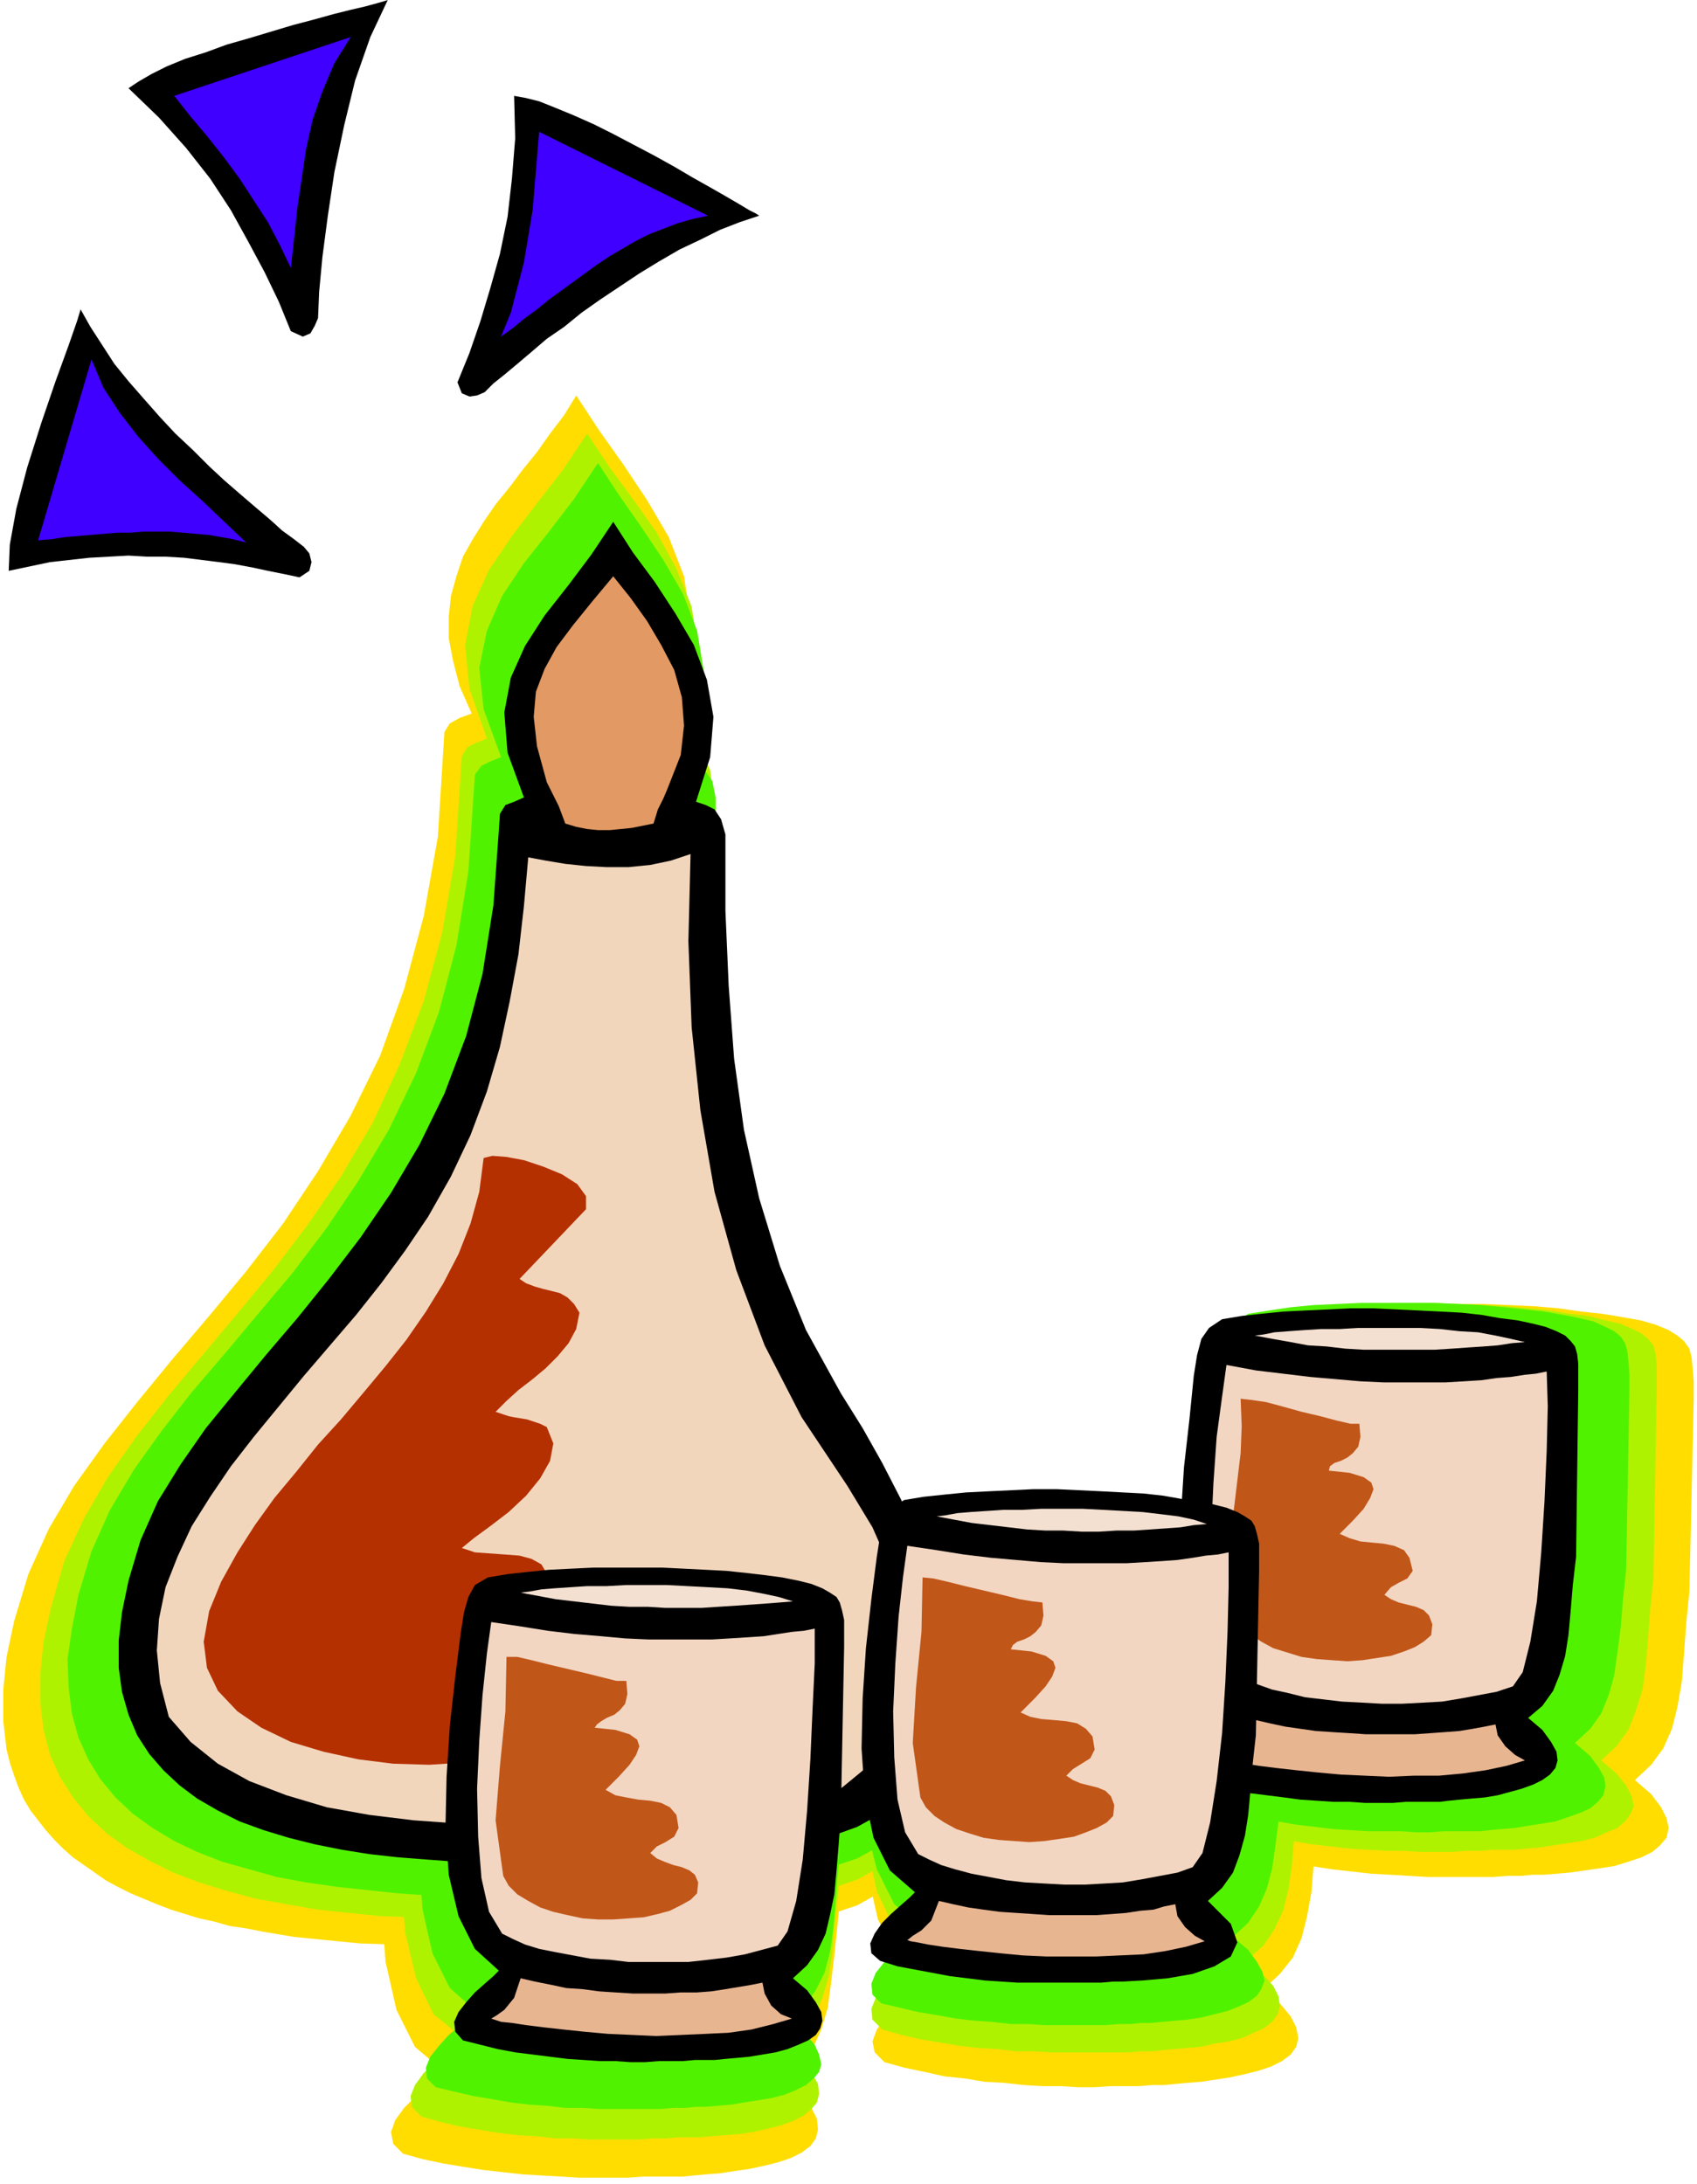 <svg xmlns="http://www.w3.org/2000/svg" width="1.558in" height="192.48" fill-rule="evenodd" stroke-linecap="round" preserveAspectRatio="none" viewBox="0 0 1558 2005"><style>.pen1{stroke:none}.brush2{fill:#fd0}.brush3{fill:#aff200}.brush4{fill:#51f200}.brush5{fill:#000}.brush6{fill:#f4e0d1}.brush7{fill:#f2d6c1}.brush8{fill:#c15619}.brush9{fill:#e8b591}.brush13{fill:#3f00ff}</style><path d="m1501 1634 15 13 9 12 5 10 2 9-2 9-6 7-7 6-10 5-12 4-13 4-13 2-14 2-14 2-12 1-12 1h-10l-11 1h-12l-13 1h-60l-17-1-17-1-18-1-18-2-18-2-19-3-18-3-19-4-18-5-9-9-1-11 4-11 9-11 10-11 10-9 9-8 6-5-26-22-17-34-10-44-3-50v-54l4-54 5-52 6-46 1-12 2-10 2-10 3-8 3-6 5-6 6-5 8-4 21-4 21-3 23-2 24-2 24-1h73l23 1 23 1 23 2 21 3 19 2 18 3 17 3 14 4 12 5 8 5 6 5 5 7 2 8 1 10 1 12v16l-4 177-3 30-2 28-2 25-4 23-5 20-8 18-11 15-15 14zM616 658l5 2 6 2 5 2 4 4 4 4 4 6 2 8 1 9 1 81 3 79 6 77 11 75 16 74 21 71 28 69 36 66 23 37 21 37 20 39 18 38 15 39 11 38 8 37 3 35-2 34-7 32-12 29-20 26-26 22-34 19-42 14-50 10-21 1-22 2-24 2-26 2-27 2-29 1-29 2-30 1h-31l-31 1-31-1-32-1-31-1-31-3-30-3-30-5-15-3-14-2-14-4-14-3-13-4-13-4-13-5-12-5-12-5-12-6-11-6-10-7-10-7-10-7-9-8-8-8-8-9-7-9-7-9-6-10-5-11-4-11-4-12-3-12-3-26v-29l3-30 7-33 13-43 19-42 23-39 28-39 30-38 32-39 34-40 34-41 34-44 32-48 30-51 27-55 22-61 18-67 13-73 5-80 1-16 5-8 9-5 11-4-11-25-6-23-4-21v-20l2-19 5-18 6-18 9-16 10-16 11-16 13-16 12-16 13-16 12-17 13-17 11-18 21 32 22 31 22 33 20 34 14 36 6 39-3 43-15 47z" class="pen1 brush2"/><path d="m720 1910 15 13 10 12 5 10 1 10-2 8-5 7-8 6-10 5-12 4-12 3-14 3-14 2-13 2-13 1-11 1-10 1h-36l-14 1h-46l-16-1-18-1-17-1-18-2-18-2-19-3-18-3-19-4-18-5-9-9-2-11 4-11 8-11 10-10 11-10 9-8 6-6-26-22-17-34-10-44-4-51 1-54 4-54 5-52 5-47 2-11 2-10 2-9 3-8 4-7 5-6 6-6 8-5 20-3 22-3 23-2 23-1 24-1h73l23 1 23 2 22 2 21 2 20 3 18 3 16 3 14 4 12 5 9 4 6 6 4 6 3 8 1 10v12l-1 16-1 177-3 31-3 29-3 25-3 23-6 20-8 18-11 16-15 13zm440-84 15 13 10 12 5 10 2 10-2 8-5 7-8 6-10 5-12 4-12 3-14 3-13 2-13 2-13 1-11 1-10 1h-11l-12 1h-26l-15 1h-15l-16-1h-17l-17-1-18-2-18-1-18-3-19-2-18-4-19-4-18-5-9-9-2-10 4-11 8-11 11-11 10-9 10-8 6-6-26-22-18-34-10-44-3-50 1-54 4-55 5-52 6-46 1-12 2-10 2-9 3-8 3-6 5-6 6-5 8-4 20-3 22-3 23-2 23-2 24-1h72l24 1 22 2 22 1 21 2 20 3 18 3 16 3 14 3 12 5 9 4 6 6 4 6 3 8 1 10v12l-1 16-3 178-3 31-2 28-2 25-4 22-5 20-8 18-12 15-15 14z" class="pen1 brush2"/><path d="m1470 1616 14 12 9 11 5 10 2 9-3 7-5 7-7 6-10 4-11 5-12 3-13 2-13 2-13 2-12 1-11 1h-20l-12 1h-12l-13 1h-29l-15-1h-16l-17-1-17-1-17-2-18-2-17-3-18-3-18-4-18-5-8-9-1-9 4-11 8-10 9-10 11-9 8-8 6-6-25-21-16-32-10-42-3-48 1-51 3-52 5-50 5-44 4-21 5-16 7-12 13-9 20-3 21-3 22-2 22-2 23-1 23-1h24l23 1 23 1 22 1 21 2 20 2 18 3 17 2 16 4 13 3 12 5 8 4 6 5 5 6 2 8 1 10v27l-3 168-3 30-2 27-2 24-3 22-6 19-7 18-11 15-14 13zM623 682l5 1 5 2 5 2 4 4 4 4 3 5 3 7 1 8v78l3 76 6 74 10 72 15 70 21 69 28 66 35 63 22 35 20 36 19 37 17 37 14 37 11 36 7 36 3 34-2 32-6 30-13 28-18 25-25 21-32 18-40 14-48 9-20 1-22 2-23 2-25 2-26 2-27 1-28 2-29 1h-30l-29 1-31-1-30-1-30-1-29-3-29-3-29-5-28-5-26-7-26-8-24-9-22-11-21-12-18-13-17-16-14-17-12-19-9-20-6-23-3-25v-27l3-29 7-32 12-42 18-39 22-38 26-37 29-37 31-37 32-38 33-40 32-42 31-45 29-49 25-54 22-58 17-63 12-70 5-77 1-15 5-8 8-4 10-4-16-46-4-40 7-36 15-33 21-31 23-30 24-31 22-33 20 30 22 30 22 31 18 33 14 35 6 38-3 41-15 46z" class="pen1 brush3"/><path d="m722 1880 14 12 10 12 5 9 1 9-2 8-5 6-7 6-10 5-11 4-12 3-13 3-13 2-13 1-13 1-11 1h-19l-11 1h-13l-13 1h-44l-16-1h-16l-17-2-18-1-17-2-18-3-18-3-17-4-18-5-9-9-1-10 4-10 8-11 10-10 10-9 9-8 6-6-26-21-16-33-10-42-4-48 1-51 4-52 5-50 5-44 1-11 2-10 2-9 3-8 3-7 5-5 6-5 8-4 20-3 20-3 22-2 22-2 23-1h70l22 1 22 1 22 2 20 2 19 3 17 2 15 4 14 3 11 4 9 5 6 5 4 6 2 8 1 10 1 12v15l-3 170-3 30-3 26-2 25-3 21-6 20-7 17-11 15-15 14zm423-81 14 13 10 11 5 10 1 9-2 7-5 7-8 6-9 4-11 5-12 3-13 2-13 3-12 1-12 1-11 1-9 1h-10l-12 1h-71l-16-1h-16l-17-2-18-1-17-2-18-3-18-3-17-4-18-5-9-9-1-10 4-10 8-11 10-10 10-9 8-8 6-5-25-21-16-34-9-42-3-48 1-51 3-52 6-50 5-45 3-20 5-16 7-12 13-9 20-3 20-3 22-1 22-2 23-1h69l23 1 22 2 21 2 20 2 19 2 17 3 15 3 14 3 11 4 9 5 6 5 4 6 2 7 1 9v26l-3 172-3 29-2 27-2 24-3 21-5 20-8 17-10 15-15 13z" class="pen1 brush3"/><path d="m1446 1600 14 12 8 11 5 9 1 8-2 8-5 6-7 6-9 4-11 4-12 4-12 2-13 2-12 2-12 1-11 1-9 1h-33l-13 1h-13l-14-1h-30l-16-1-16-1-17-2-17-2-17-3-17-3-17-4-17-5-9-8-1-10 3-9 8-10 9-10 10-9 9-7 5-5-24-20-16-32-9-41-4-46 1-50 4-50 5-47 6-43 3-21 4-15 7-12 13-9 19-3 20-3 21-2 22-1 22-1h67l22 1 21 1 21 2 19 2 18 2 17 3 15 3 13 3 11 5 8 4 6 5 4 6 2 7 1 9 1 12v15l-3 165-3 28-2 25-3 23-3 21-5 18-7 17-10 14-14 13zM629 698l9 4 9 5 7 10 3 15 1 75 2 73 6 72 10 70 15 68 20 65 26 64 34 61 21 34 20 35 18 35 17 36 13 35 11 35 7 34 3 33-2 31-7 30-12 26-18 24-24 21-31 17-39 13-46 9-19 1-21 2-22 2-24 1-25 2-26 2-27 1-28 1-29 1h-28l-29-1h-30l-29-2-28-3-28-3-28-4-27-5-25-7-25-7-23-9-21-10-20-12-18-13-16-15-14-17-11-18-9-20-6-22-3-24-1-26 4-28 6-31 12-40 17-38 22-37 25-35 28-36 30-35 31-37 32-38 31-41 29-43 28-47 25-52 21-56 16-61 11-68 5-74 1-15 6-8 8-4 10-4-16-44-4-38 7-34 14-32 20-30 23-29 23-30 22-33 19 29 21 30 20 30 18 31 13 34 6 36-3 40-14 43z" class="pen1 brush4"/><path d="m725 1854 14 12 9 11 4 9 2 9-2 7-5 6-7 6-10 5-10 4-12 3-12 2-13 2-12 2-12 1-11 1h-9l-10 1h-11l-12 1h-56l-15-1h-16l-17-2-16-1-17-2-17-3-18-3-17-4-17-4-8-8-1-10 4-10 8-10 9-10 11-9 8-8 6-5-24-21-16-32-9-40-4-47 1-50 3-50 4-47 5-43 3-20 5-16 7-12 13-10 19-3 20-2 21-2 22-1 22-1h67l22 1 21 2 21 1 19 2 18 3 17 3 15 3 13 3 11 4 8 4 6 5 4 6 2 7 1 9 1 12v15l-3 165-3 28-2 26-2 23-3 21-5 19-8 16-10 14-14 13zm407-76 14 12 8 11 5 9 2 8-3 8-4 6-8 6-9 4-10 4-12 3-12 3-13 2-12 1-11 1-10 1h-9l-10 1h-11l-12 1h-56l-15-1h-16l-17-2-16-1-17-2-17-3-18-3-17-4-17-4-8-8-1-10 4-10 8-10 9-10 10-9 9-8 5-6-24-20-16-32-10-40-3-46v-49l4-50 5-47 5-42 3-22 4-16 8-11 14-9 19-3 19-3 21-2 22-1 21-1 23-1h22l22 1 22 1 21 1 20 2 19 2 18 2 17 3 15 3 13 3 11 5 8 4 6 5 4 6 2 7 1 9 1 10v14l-3 165-3 29-2 26-3 23-3 21-5 19-7 16-10 15-14 13z" class="pen1 brush4"/><path d="m1403 1577 13 11 8 11 5 9 1 8-2 7-5 6-7 5-8 4-11 4-11 3-11 3-12 2-12 1-11 1-10 1-8 1h-31l-12 1h-26l-14-1h-15l-15-1-15-1-15-2-16-2-16-2-16-4-16-3-16-5-7-8-1-8 3-10 7-9 9-9 9-8 8-7 5-5-22-19-15-30-8-38-3-43v-46l3-47 5-44 4-40 3-19 4-15 7-10 12-8 18-3 18-2 20-2 20-1 21-1 21-1h21l21 1 21 1 20 1 19 1 18 2 17 3 16 2 14 3 12 3 10 4 8 4 5 5 4 5 2 7 1 9v24l-2 153-3 26-2 24-2 22-3 19-5 17-6 15-10 14-13 11z" class="pen1 brush5"/><path d="m1400 1232-12 1-13 2-13 1-15 1-14 1-16 1h-65l-17-1-17-2-17-1-16-3-17-3-16-3 8-1 10-2 13-1 14-1 16-1h17l17-1h57l18 1 18 2 17 1 16 3 14 3 13 3z" class="pen1 brush6"/><path d="m1389 1548-15 5-16 3-16 3-18 3-18 1-19 1h-18l-18-1-19-1-17-2-17-2-16-4-14-3-14-5-11-5-10-5-11-19-7-31-3-38v-42l2-44 3-43 5-37 4-29 27 5 25 3 25 3 23 2 23 2 21 1h57l17-1 16-1 14-2 13-1 13-2 10-1 10-2 1 32-1 41-2 46-3 47-4 45-6 37-7 28-9 13z" class="pen1 brush7"/><path d="m1248 1307 1 12-2 9-5 6-5 4-6 3-6 2-4 3-1 4 19 2 13 4 7 5 2 6-3 8-6 10-10 11-12 12 9 4 10 3 10 1 11 1 10 2 9 4 5 7 3 12-5 7-8 4-7 4-6 7 6 4 7 3 8 2 8 2 7 3 5 5 3 8-1 10-7 6-8 5-10 4-12 4-13 2-13 2-14 1-14-1-14-1-14-2-13-4-13-4-11-6-9-6-8-8-5-9-5-25-2-25 1-25 3-25 3-25 3-25 1-25-1-25 9 1 14 2 15 4 18 5 17 4 15 4 13 3h8z" class="pen1 brush8"/><path d="m1400 1616-17 5-19 4-21 3-22 2h-23l-23 1-22-1-22-1-22-2-19-2-18-2-16-2-13-2-9-2-7-2-2-1 5-3 8-4 8-10 7-18 13 3 14 3 14 2 14 2 15 1 16 1 15 1h45l14-1 14-1 13-1 12-2 11-2 10-2 2 10 7 10 9 8 9 5z" class="pen1 brush9"/><path d="m639 736 9 3 8 4 6 9 4 14v70l3 69 5 67 9 65 14 63 19 62 24 59 32 58 20 32 18 32 17 33 15 34 13 33 10 33 6 31 3 31-2 29-6 27-11 25-16 23-23 19-29 16-36 13-43 8-18 1-20 2-21 1-22 2-24 1-24 2-26 1-26 1-26 1h-54l-28-1-27-2-26-2-27-3-25-4-25-5-24-6-23-7-22-8-20-10-19-11-16-12-15-14-13-15-11-17-8-19-6-21-3-22v-25l3-26 6-29 11-37 16-36 21-34 23-33 27-33 28-34 29-34 29-36 29-38 28-41 26-44 23-47 20-53 15-57 10-63 5-69 1-15 5-8 8-3 9-4-15-41-3-37 6-32 13-29 18-28 22-28 21-28 20-30 18 28 20 27 19 29 17 29 12 32 6 34-3 37-13 41z" class="pen1 brush5"/><path d="m614 721-2 5-3 7-5 10-4 13-10 2-10 2-10 1-10 1h-11l-10-1-10-2-10-3-6-16-5-10-3-6-3-6-9-33-3-27 2-23 8-21 11-20 15-20 17-21 20-24 16 20 15 21 13 22 12 23 7 25 2 26-3 27-11 28z" class="pen1" style="fill:#e29963"/><path d="m634 784-2 80 3 79 8 76 13 75 20 72 26 69 34 66 42 63 23 38 19 43 11 45 3 45-8 42-19 36-34 28-48 15-28 4-33 4-35 4-39 3-40 3-42 2h-43l-43-2-42-3-41-5-39-7-37-11-34-13-29-16-25-20-20-23-8-31-3-30 2-29 6-29 11-28 13-28 17-27 19-28 21-27 23-28 23-28 24-28 24-28 23-29 22-30 21-31 21-37 18-38 15-40 12-41 9-42 8-43 5-44 4-45 16 3 18 3 19 2 19 1h20l20-2 19-4 18-6z" class="pen1" style="fill:#f2d6bc"/><path d="m532 1205-3 15-7 13-10 12-11 11-12 10-13 10-11 10-10 10 6 2 6 2 5 1 6 1 6 1 6 2 6 2 6 3 6 15-3 16-9 16-13 16-16 15-17 13-15 11-11 9 12 4 14 1 14 1 13 1 11 3 9 5 6 10 1 15-8 8-8 7-8 8-8 8-8 7-8 6-9 5-10 4 10 6 12 5 14 4 14 5 13 6 12 6 8 9 5 11-9 16-15 13-21 10-26 8-29 5-31 2-33-1-32-4-32-7-30-9-27-13-22-15-18-19-10-21-3-24 5-28 11-27 15-27 16-25 18-25 20-24 20-25 21-23 21-25 20-24 19-24 18-26 16-26 14-27 11-28 8-29 4-31 8-2 13 1 16 3 18 6 17 7 14 9 8 11v12l-61 64 6 4 8 3 7 2 8 2 8 2 7 4 6 6 5 8z" class="pen1" style="fill:#b53000"/><path d="m728 1816 13 11 8 11 5 9 1 8-2 7-4 6-7 5-9 4-10 4-11 3-12 2-12 2-11 1-11 1-10 1h-18l-11 1h-22l-13 1h-13l-14-1h-14l-15-1-15-1-16-2-16-2-16-2-16-3-16-4-16-4-7-8-1-9 4-9 7-9 8-9 9-8 8-7 5-5-22-20-15-30-9-38-3-44 1-46 3-47 5-45 5-40 3-19 4-14 6-11 12-7 18-3 18-2 20-2 20-1 21-1h63l20 1 20 1 19 1 19 2 17 2 15 2 15 3 12 3 10 4 7 4 6 4 3 5 2 7 2 9v25l-3 154-2 27-2 24-2 22-4 19-4 17-7 15-10 14-13 12zm381-71 21 21 6 17-6 13-15 9-20 7-23 4-23 2-18 1h-9l-11 1h-77l-15-1-15-1-16-2-16-2-16-3-16-3-16-3-16-5-8-7-1-9 4-9 7-10 8-8 9-8 8-7 5-5-23-20-15-30-8-38-3-44 1-46 3-46 5-45 5-39 3-19 4-15 6-10 12-8 18-3 19-2 20-2 20-1 21-1 21-1h21l21 1 21 1 19 1 19 1 18 2 17 3 15 2 14 3 12 3 10 4 7 4 6 4 3 5 2 7 2 9v25l-3 151-3 27-2 24-2 22-3 19-5 18-6 16-10 14-13 12z" class="pen1 brush5"/><path d="m728 1470-12 1-13 1-14 1-14 1-16 1-15 1h-33l-16-1h-17l-17-1-17-2-17-2-17-2-16-3-16-3 8-1 11-2 12-1 15-1 15-1h18l18-1h37l19 1 19 1 18 1 17 2 16 3 14 3 13 4zm380-71-12 1-12 2-14 1-14 1-15 1h-16l-16 1h-16l-17-1h-16l-17-1-17-2-17-2-17-2-16-3-16-3 8-1 11-2 12-1 15-1 15-1h17l18-1h38l19 1 18 1 18 1 17 2 16 2 14 3 12 4z" class="pen1 brush6"/><path d="m714 1786-15 4-15 4-17 3-17 2-18 2h-55l-17-2-18-1-16-3-16-3-15-3-13-4-11-5-10-5-12-20-7-31-3-38-1-44 2-44 3-42 4-38 4-29 27 4 25 4 25 3 24 2 22 2 22 1h57l17-1 16-1 15-1 13-2 13-2 11-1 10-2v32l-2 42-2 46-3 47-4 45-6 38-8 28-9 13zm381-72-14 5-16 3-16 3-18 3-17 1-18 1h-19l-18-1-18-1-17-2-16-3-16-3-15-4-13-4-11-5-10-5-12-20-7-30-3-39-1-42 2-44 3-43 4-36 4-29 27 4 25 4 25 3 23 2 23 2 21 1h57l17-1 16-1 14-1 14-2 12-2 11-1 10-2v32l-1 41-2 46-3 47-5 44-6 38-7 28-9 13z" class="pen1 brush7"/><path d="m575 1543 1 12-2 9-5 6-5 4-7 3-5 3-4 3-2 3 19 2 13 4 7 5 2 6-3 8-6 9-10 11-12 12 9 5 10 2 11 2 11 1 10 2 8 4 6 7 2 12-4 8-8 5-8 4-6 6 6 5 7 3 8 3 8 2 7 3 5 4 3 7-1 10-6 6-9 5-10 5-11 3-13 3-14 1-14 1h-14l-14-1-14-3-13-3-12-4-11-6-10-6-8-8-5-9-7-51 4-50 5-50 1-50h10l13 3 16 4 17 4 17 4 16 4 12 3h9zm382-72 1 12-2 9-5 6-5 4-6 3-6 2-4 3-2 4 19 2 13 4 7 5 2 6-3 8-6 9-10 11-13 13 9 4 10 2 12 1 11 1 10 2 8 5 6 7 2 12-4 8-8 5-8 5-6 6 6 4 7 3 8 2 8 2 7 3 5 5 3 8-1 10-6 6-9 5-10 4-11 4-13 2-14 2-14 1-14-1-14-1-14-2-13-4-12-4-11-6-9-6-8-8-5-9-7-50 3-51 5-51 1-50 10 1 13 3 16 4 17 4 17 4 16 4 12 2 9 1z" class="pen1 brush8"/><path d="m727 1853-17 5-20 5-21 3-21 1-23 1-23 1-22-1-22-1-22-2-19-2-18-2-16-2-13-2-10-1-6-2-3-1 5-3 7-5 9-11 6-18 13 3 15 3 14 3 15 1 15 2 15 1 16 1h30l14-1h15l13-1 13-2 12-2 12-2 10-2 2 10 6 11 9 8 10 4zm379-71-17 5-19 4-20 3-22 1-22 1h-45l-22-1-21-2-19-2-18-2-16-2-13-2-10-2-6-1-3-1 5-4 8-5 9-9 7-18 13 3 14 3 14 2 15 2 15 1 15 1 15 1h44l14-1 13-1 13-2 12-1 10-3 10-2 2 11 7 10 9 8 9 5z" class="pen1 brush9"/><path d="m279 502 5 6 2 8-2 8-9 6-14-3-15-3-14-3-16-3-15-2-16-2-16-2-17-1h-17l-17-1-18 1-18 1-18 2-18 2-19 4-19 4 1-24 6-33 10-38 13-41 13-38 12-33 8-23 3-10 9 16 11 17 11 17 13 16 14 16 15 17 14 15 16 15 15 15 14 13 15 13 14 12 13 11 11 10 11 8 9 7z" class="pen1 brush5"/><path d="m35 496 49-166 11 26 15 23 17 22 18 20 20 20 21 19 20 19 20 19-12-3-11-2-12-2-12-1-11-1-12-1h-24l-12 1h-12l-12 1-12 1-12 1-12 1-13 2-12 1z" class="pen1 brush13"/><path d="m292 292-3 7-4 7-7 3-11-5-11-27-13-27-15-28-16-29-19-29-22-28-25-28-28-27 9-6 12-7 14-7 17-7 19-6 19-7 21-6 20-6 20-6 19-5 18-5 16-4 13-3 11-3 7-2 3-1-16 34-14 40-10 41-9 43-6 40-5 38-3 32-1 24z" class="pen1 brush5"/><path d="m160 88 162-54-15 24-11 26-9 26-6 27-4 27-4 27-3 28-3 27-10-21-11-21-13-20-13-20-14-19-15-19-16-19-15-19z" class="pen1 brush13"/><path d="m445 360-7 3-7 1-7-3-4-10 11-27 10-29 9-30 9-32 7-34 4-35 3-37-1-39 11 2 12 3 15 6 17 7 18 8 18 9 19 10 19 10 18 10 17 10 16 9 14 8 12 7 10 6 6 3 3 2-18 6-18 7-18 9-19 9-19 11-18 11-18 12-18 12-17 12-16 13-16 11-14 12-13 11-12 10-10 8-8 8z" class="pen1 brush5"/><path d="m495 121 155 77-14 3-14 4-13 5-13 5-12 6-12 7-12 7-12 8-11 8-11 8-11 8-11 8-11 9-11 8-11 9-11 8 9-22 6-23 6-23 4-24 4-24 2-24 2-24 2-24z" class="pen1 brush13"/></svg>
